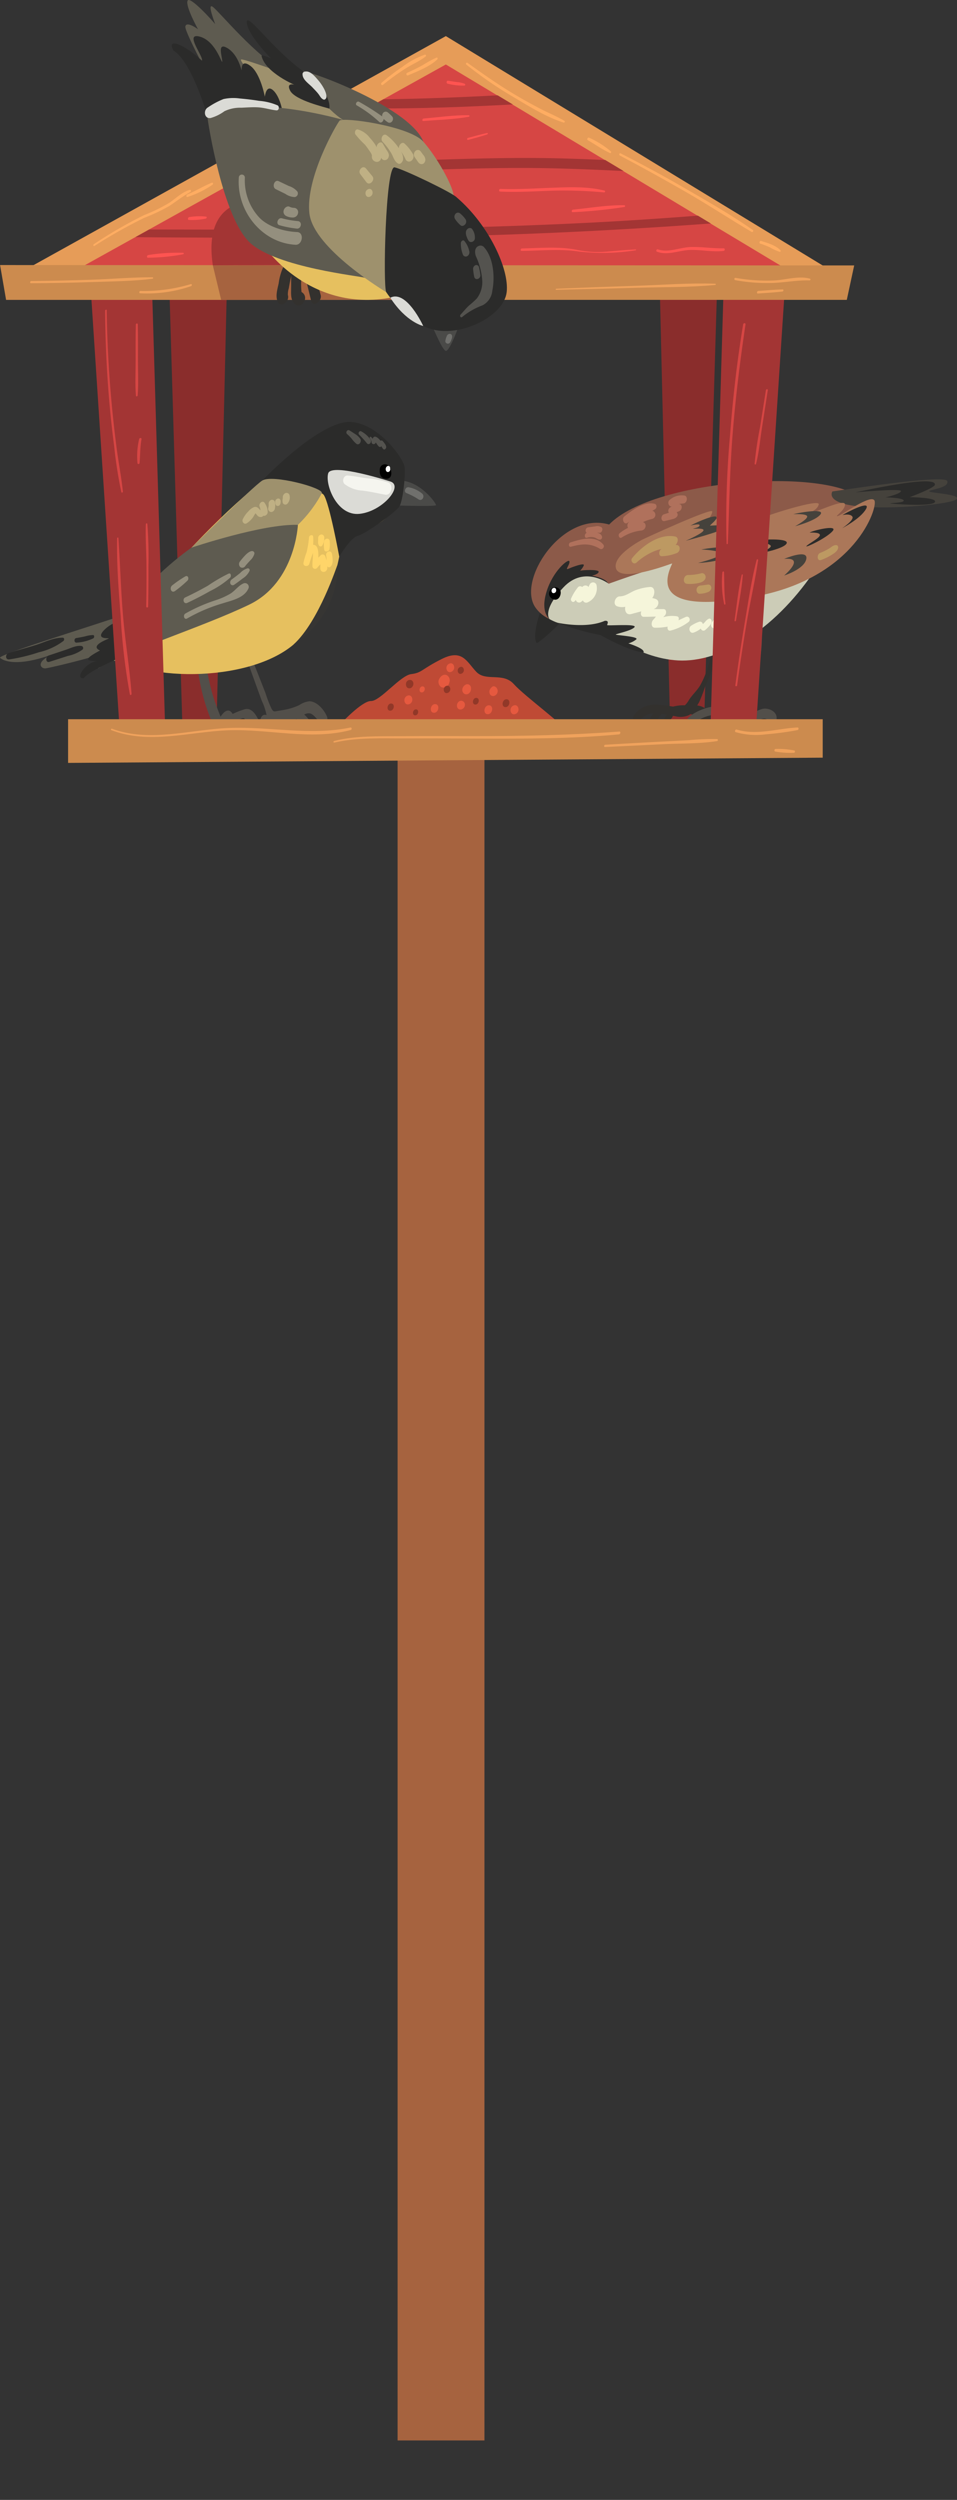 <svg data-name="Group 474" xmlns="http://www.w3.org/2000/svg" width="201.755" height="526.883" viewBox="0 0 201.755 526.883"><rect x="0" y="0" width="201.755" height="526.883" fill="#333333" stroke="none"/><defs><clipPath id="a"><path data-name="Rectangle 571" fill="none" d="M0 0h201.755v526.883H0z"/></clipPath></defs><path data-name="Rectangle 570" fill="#a6633f" d="M83.821 156.187h18.31v358.165h-18.31z"/><g data-name="Group 473"><g data-name="Group 472" clip-path="url(#a)"><path data-name="Path 830" d="M71.676 152.703s4.605-5 6.54-4.956 6.171-5.388 8.474-5.671 2.118-1.024 6.448-3.191 5.25.574 7.276 2.709 5.619.014 7.921 2.6 11.421 9.193 10.776 9.81-47.435-1.3-47.435-1.3" fill="#bf4a35"/><path data-name="Path 831" d="M94.248 142.333a.94.94 0 0 0-.719-.093 1.44 1.44 0 0 0-.744.563l-.09.123a1.337 1.337 0 0 0 .326 1.892 1.213 1.213 0 0 0 1.654-.8l.045-.147a1.26 1.26 0 0 0-.473-1.535" fill="#e6593f"/><path data-name="Path 832" d="M97.911 148.11a.77.77 0 0 0-.371-.339l-.077-.041a.78.78 0 0 0-.81.207 1.07 1.07 0 0 0-.322.779.85.85 0 0 0 .305.691.75.75 0 0 0 .817.035l.078-.038a1 1 0 0 0 .481-.874.86.86 0 0 0-.1-.419" fill="#e6593f"/><path data-name="Path 833" d="M99.295 144.938a.84.84 0 0 0-.412-.643.77.77 0 0 0-.745.018.6.6 0 0 0-.1.061 1.27 1.27 0 0 0-.568.9.97.97 0 0 0 .45.972.83.83 0 0 0 .916-.1 1.1 1.1 0 0 0 .337-.414 1.4 1.4 0 0 0 .128-.676 1 1 0 0 0-.008-.118" fill="#e6593f"/><path data-name="Path 834" d="M103.054 148.647c-1.035 0-1.326 1.883-.215 1.883 1.035 0 1.326-1.883.215-1.883" fill="#e6593f"/><path data-name="Path 835" d="M104.594 144.867a3 3 0 0 0-.183-.132.56.56 0 0 0-.714.073 4 4 0 0 0-.177.169 1.16 1.16 0 0 0-.317 1.086.78.78 0 0 0 .845.636 1.077 1.077 0 0 0 .546-1.832" fill="#e6593f"/><path data-name="Path 836" d="M86.201 146.556a1.01 1.01 0 0 0-.946.932c-.033.445.21.983.727.983a1.01 1.01 0 0 0 .946-.932c.033-.445-.21-.983-.727-.983" fill="#e6593f"/><path data-name="Path 837" d="M91.721 148.397c-1.006 0-1.289 1.83-.209 1.83 1.006 0 1.289-1.83.209-1.83" fill="#e6593f"/><path data-name="Path 838" d="M89.07 144.66c-.7 0-.9 1.276-.146 1.276.7 0 .9-1.276.146-1.276" fill="#e6593f"/><path data-name="Path 839" d="M95.041 139.795a.99.99 0 0 0-.925.911c-.032.435.205.961.711.961a.99.99 0 0 0 .925-.911c.032-.435-.205-.961-.711-.961" fill="#e6593f"/><path data-name="Path 840" d="M108.579 148.626a1.02 1.02 0 0 0-.951.937c-.033.447.211.989.731.989a1.02 1.02 0 0 0 .951-.937c.033-.447-.211-.989-.731-.989" fill="#e6593f"/><path data-name="Path 841" d="M82.447 148.272c-.836 0-1.071 1.522-.174 1.522.836 0 1.071-1.522.174-1.522" fill="#913828"/><path data-name="Path 842" d="M87.683 149.505c-.7 0-.891 1.266-.145 1.266.7 0 .891-1.266.145-1.266" fill="#913828"/><path data-name="Path 843" d="M87.096 143.77a.85.85 0 0 0-.241-.335.72.72 0 0 0-.59-.115 1 1 0 0 0-.089.016.86.86 0 0 0-.589.83 1.06 1.06 0 0 0 .1.537.7.7 0 0 0 .283.292.75.75 0 0 0 .942-.238 1.02 1.02 0 0 0 .184-.988" fill="#913828"/><path data-name="Path 844" d="M94.329 144.511a.83.83 0 0 0-.778.766c-.027.366.173.809.6.809a.83.83 0 0 0 .778-.766c.027-.366-.173-.808-.6-.808" fill="#913828"/><path data-name="Path 845" d="M97.229 140.54a.79.79 0 0 0-.736.725c-.026.346.163.765.566.765a.79.79 0 0 0 .736-.725c.025-.346-.163-.765-.566-.765" fill="#913828"/><path data-name="Path 846" d="M100.399 147.082c-.778 0-1 1.415-.162 1.415.778 0 1-1.415.162-1.415" fill="#913828"/><path data-name="Path 847" d="M106.771 147.375c-.912 0-1.169 1.66-.19 1.66.912 0 1.168-1.66.19-1.66" fill="#913828"/><path data-name="Path 848" d="m139.099 60.883 2.194 93.118 7.121-.683 2.754-92.434Z" fill="#8a2d2c"/><path data-name="Path 849" d="m47.802 61.767-2.194 93.118-7.121-.683-2.753-92.434Z" fill="#8a2d2c"/><path data-name="Path 850" d="M54.936 152.873c-.479-1.42-1.583-3.914-3.379-3.378a16.5 16.5 0 0 0-2.51.979 1.7 1.7 0 0 0-.467-.547c-.731-.524-1.512.249-2.084 1.125-.626-1.6-1.25-3.184-1.729-4.848-.586-2.036-.968-4.1-1.4-6.175-.263-1.276-1.839-.684-1.72.455a42.8 42.8 0 0 0 3.018 11.667q-.044.069-.087.141c-.98-.085-1.875-.737-2.935-.595a2.5 2.5 0 0 0-2.171 1.675c-.192.7.54 1.676 1.2.922a1.746 1.746 0 0 1 2.156-.56 10 10 0 0 0 1.045.272.7.7 0 1 0 1.363.323c.058-.155.123-.3.194-.45a5.7 5.7 0 0 0 .4 1.643c.379.671 1.309.179 1.485-.379a3 3 0 0 0-.149-1.867q.386-.2.768-.411c.038.252.071.492.112.692a6.2 6.2 0 0 0 .759 2.25c.7 1.06 1.93-.328 1.627-1.229-.276-.819-.572-1.61-.806-2.447l-.034-.123q.52-.248 1.061-.455c.728-.276.8-.293 1.231.377a17 17 0 0 1 1.043 2.095c.667 1.455 2.428.127 2-1.151" fill="#524f4a"/><path data-name="Path 851" d="M68.979 151.145c-.519-1.4-2.072-3.286-3.71-3.346a4.7 4.7 0 0 0-2.171.806 12.8 12.8 0 0 1-3.214 1.008c-.457.09-.919.149-1.377.234-.737.136-.883.2-1.286-.525a26 26 0 0 1-1.242-3.221q-1.346-3.461-2.721-6.911c-.28-.7-1.161-.059-.946.546q.981 2.764 1.984 5.519.452 1.252.914 2.5a12 12 0 0 1 .983 2.963.843.843 0 0 0-1.061.352 1.5 1.5 0 0 0-.172.336 1 1 0 0 0-.031.1 1.2 1.2 0 0 0-.114.689 1.5 1.5 0 0 0 .209.55.73.73 0 0 0 .5.313.82.82 0 0 0 .586-.1 1.13 1.13 0 0 0 .4-.427 1 1 0 0 0 .283-.1 1 1 0 0 0 .084.037 7.6 7.6 0 0 0 4.021-.413l.075-.016c.508-.158 1.044-.375 1.576-.5a8.6 8.6 0 0 0 1.913 2.328c.74.47 1.5-.454 1.224-1.182a5.8 5.8 0 0 0-1.553-2.08 1.78 1.78 0 0 1 1.324-.224c.834.311 1.532 1.456 2.166 2.067.747.719 1.609-.622 1.355-1.309" fill="#524f4a"/><path data-name="Path 852" d="M72.229 111.529s10.132 1.845 11.974-7.843-4.743-11.164-10.362-11.81-7.967.923-9.441 3.322c-15.75 8.3-40.435 37.645-40.988 42.627 6.54 6 30.948 6.274 39.79-3.229s9.026-23.067 9.026-23.067" fill="#e6c05f"/><path data-name="Path 853" d="M22.905 138.793a46.6 46.6 0 0 0 10.486 2.8 13.8 13.8 0 0 1 .336-10.274s-9.671 6.32-10.823 7.474" fill="#9e916d"/><path data-name="Path 854" d="M29.951 128.137c-.645.83-30.764 9.78-29.935 10.518s3.776 1.845 10.777-.646c-3.408 1.661-2.119 2.952-1.2 2.86s16.625-3.7 18.721-5.954 1.635-6.779 1.635-6.779" fill="#5e5b50"/><path data-name="Path 855" d="M83.777 106.54s8.025.237 8.14-.063-3.161-4.959-7.4-5.19a30.3 30.3 0 0 0-.741 5.253" fill="#4a4a48"/><path data-name="Path 856" d="M71.52 117.311s-2.055-11.226-3.253-12.979-13.541-2.472-13.541-2.472 11.791-12.568 18.7-12.937c6.079-.092 11.7 7.658 11.882 9.6s-.369 7.012-1.105 8.212-7.184 5.813-8.75 6.182-3.932 4.4-3.932 4.4" fill="#2b2b2a"/><path data-name="Path 857" d="M82.406 101.517s-12.526-4.06-13.217-1.753 1.8 9.042 6.609 8.535 9.234-5.767 6.609-6.782" fill="#dbdbd6"/><path data-name="Path 858" d="M80.114 98.646s-.449 1.959 1.036 2.231 1.623-1.3 1-2.381a1.088 1.088 0 0 0-2.038.151"/><path data-name="Path 859" d="M82.245 98.732a.7.7 0 0 0 0-.157.43.43 0 0 0-.266-.363.44.44 0 0 0-.435.111.766.766 0 0 0-.013 1.086.416.416 0 0 0 .511-.019.6.6 0 0 0 .232-.544 1 1 0 0 0-.025-.114" fill="#fff"/><path data-name="Path 860" d="M67.825 103.958s-4.531 9.6-14.847 12.276-12.606-.813-12.606-.813 12.786-12.75 14.906-14.134 13.144 1.576 12.546 2.671" fill="#9e916d"/><path data-name="Path 861" d="M62.804 110.62s-.522 12.073-10.194 16.778-28.185 10.611-31.869 13.471c.368-2.122 3.408-5.813 3.408-6.459s-1.692-1.063 1.382-3.137c4.237-8.581 14.842-15.852 14.842-15.852s15.023-5.062 22.431-4.8" fill="#5e5b50"/><path data-name="Path 862" d="M33.392 135.225s-14.412 5.574-15.725 7.72c-2 .173.345-3.322 2.832-3.633-1.9 0-3.419-.1.587-2.214-2.28-1 1.589-2.353 1.831-2.526s-2.763.311-1.14-1.592a7.37 7.37 0 0 1 3.8-2.18c0-.1-1.105-.346-.276-1.418a11.5 11.5 0 0 1 2.729-2.164s-1.036-.189.207-1.746a17 17 0 0 1 3.979-3.114s-2.484 9.719 1.177 12.867" fill="#2b2b2a"/><path data-name="Path 863" d="M32.652 128.206c-.112-1.811-.172-3.66-.234-5.471-.013-.371-.482-.265-.493.065-.124 3.674-2.3 8.033-.348 11.491.552.977 1.763.078 1.806-.842.083-1.775-.623-3.472-.732-5.244" fill="#dbdbd6"/><path data-name="Path 864" d="M71.115 119.161c-.019-.2-3.813 11.778-9.274 16.722 9.319-6.19 9.426-15.076 9.274-16.722" fill="#363533"/><path data-name="Path 865" d="M75.968 92.498a3.6 3.6 0 0 0-1.064-1c-.409-.264-.816-.534-1.232-.787-.464-.281-.883.443-.5.773a8 8 0 0 1 1 1.022 6.3 6.3 0 0 0 .95 1.02c.608.468 1.169-.516.844-1.028" fill="#54534f"/><path data-name="Path 866" d="M78.121 92.689a5.4 5.4 0 0 0-1.938-1.759c-.422-.253-.8.4-.453.7a20 20 0 0 1 1.625 1.8c.463.513 1.062-.237.766-.738" fill="#54534f"/><path data-name="Path 867" d="M81.113 93.508a5 5 0 0 0-.425-.543.34.34 0 0 0-.461-.07c-.475-.6-1.284-1.275-1.6-.549a.3.3 0 0 0-.022.126l-.048-.031c-.106-.1-.2-.221-.3-.329-.177-.2-.435.1-.3.289a2.6 2.6 0 0 1 .358.6.76.76 0 0 0 .1.44.458.458 0 0 0 .763-.078l.011-.021a1 1 0 0 0 .039-.087l.073.1a3.8 3.8 0 0 0 .566.753.363.363 0 0 0 .545-.061l.031.049a1.9 1.9 0 0 0 .362.564c.316.256.633-.174.618-.469a1.46 1.46 0 0 0-.312-.687" fill="#54534f"/><path data-name="Path 868" d="M69.967 116.722c-.16-.9-1.334-.478-1.208.32a7 7 0 0 1 .091 1.1c-.077-.3-.174-.594-.281-.906a.58.58 0 0 0-.972-.191q-.248.24-.484.49c.035-1.174-.035-2.541-.916-2.7a.7.7 0 0 0-.181-.009 14 14 0 0 0 .016-1.664c-.031-.6-.836-.407-.883.1a22 22 0 0 1-.5 3.111 14.3 14.3 0 0 0-.662 2.21c-.185.815.988.984 1.227.232a35 35 0 0 1 .567-1.743l.154-.431.039-.093c.026.947-.147 1.876-.1 2.824a.558.558 0 0 0 .965.347q.337-.409.7-.792-.002.384-.016.783c-.03 1.1 1.374 1.088 1.478.045q.019-.195.019-.381a1 1 0 0 0 .087.1.43.43 0 0 0 .495.021c.77-.573.519-1.947.371-2.782" fill="#ffd569"/><path data-name="Path 869" d="M67.801 112.64a.77.77 0 0 0-.725.714c0 .266-.008.531-.01.8a1.22 1.22 0 0 0 .2.858.413.413 0 0 0 .623.028 2.7 2.7 0 0 0 .466-1.643.643.643 0 0 0-.558-.754" fill="#ffd569"/><path data-name="Path 870" d="M69.512 114.046a.55.55 0 0 0-.6-.519.724.724 0 0 0-.6.659 6.2 6.2 0 0 0 .047 1.7c.145.577.987.367 1.1-.121a6.5 6.5 0 0 0 .049-1.719" fill="#ffd569"/><path data-name="Path 871" d="M55.779 105.978c-.448-.648-1.314.2-1.052.795a2.6 2.6 0 0 1 .195.785c-.387-.339-.647-.846-1.307-.7a3 3 0 0 0-1.238.907 5.8 5.8 0 0 0-1.2 1.682c-.23.513.29 1.173.827.849a5 5 0 0 0 1.228-1.125c.206-.248.4-.71.641-.982.149.137.262.351.4.48a.91.91 0 0 0 .88.281.54.54 0 0 0 .327-.238.813.813 0 0 0 .953-.777 3.4 3.4 0 0 0-.659-1.956" fill="#bfb084"/><path data-name="Path 872" d="M57.965 105.911a.62.62 0 0 0-.751-.565.87.87 0 0 0-.578.916s.007.131.01.151q0 .106-.012.211a4 4 0 0 1-.082.474.7.7 0 0 0 .61.825.865.865 0 0 0 .794-.782 3.4 3.4 0 0 0 .01-1.23" fill="#bfb084"/><path data-name="Path 873" d="M58.597 105.066a.72.72 0 0 0-.572.8.97.97 0 0 0 .14.581.516.516 0 0 0 .856-.088 1.17 1.17 0 0 0 .148-.627c.012-.344-.17-.71-.572-.663" fill="#bfb084"/><path data-name="Path 874" d="M61.064 104.51a.668.668 0 0 0-.815-.612.95.95 0 0 0-.626.993c0-.166 0 .048-.007.084s-.011.1-.018.148q-.025.129 0 .035.042-.168-.042.184v.25c0 .083.011.148.021.221a.581.581 0 0 0 1 .359 1.94 1.94 0 0 0 .49-1.664" fill="#bfb084"/><path data-name="Path 875" d="M89.048 104.076a6.14 6.14 0 0 0-2.875-1.371c-.7-.167-1.144 1-.441 1.232a14.5 14.5 0 0 1 2.542 1.337c.746.417 1.321-.649.774-1.2" fill="#70706d"/><path data-name="Path 876" d="M81.831 101.69a18 18 0 0 0-4.263-.869c-1.429-.154-2.844-.5-4.271-.6-.907-.065-1.26 1.27-.646 1.806a6.86 6.86 0 0 0 3.809 1.379c1.616.205 3.172.567 4.771.859 1.285.234 1.813-2.119.6-2.571" fill="#f5f5ef"/><path data-name="Path 877" d="M51.295 122.978c-1.036.463-1.72 1.5-2.673 2.11a15.4 15.4 0 0 1-3.241 1.442 35 35 0 0 0-6.3 2.779c-.562.332-.255 1.423.388 1.033a34.3 34.3 0 0 1 7.489-3.183c1.9-.611 4.492-1.113 5.4-3.094a.8.8 0 0 0-1.059-1.087" fill="#948f7e"/><path data-name="Path 878" d="M52.196 119.782a3.55 3.55 0 0 0-1.569.988c-.566.463-1.148.9-1.742 1.33a.78.78 0 0 0-.322.9.523.523 0 0 0 .764.274q.938-.651 1.838-1.354a3.85 3.85 0 0 0 1.436-1.586.386.386 0 0 0-.4-.552" fill="#948f7e"/><path data-name="Path 879" d="M53.219 116.147c-.486-.067-1.143.5-1.463.825a16 16 0 0 0-1.2 1.4.89.89 0 0 0 .123 1.167.743.743 0 0 0 1.047-.262c.323-.412.682-.783 1.031-1.171a3.04 3.04 0 0 0 .875-1.4.477.477 0 0 0-.412-.557" fill="#948f7e"/><path data-name="Path 880" d="M48.207 120.89a34 34 0 0 0-4.343 2.529c-1.57.9-3.18 1.729-4.819 2.5-.658.309-.325 1.5.431 1.146a67 67 0 0 0 4.821-2.493 18.6 18.6 0 0 0 4.231-2.827c.25-.259.194-1.055-.321-.854" fill="#948f7e"/><path data-name="Path 881" d="M39.074 121.476a24 24 0 0 0-2.731 1.87c-.746.538-.211 1.836.622 1.17a25 25 0 0 0 2.576-2.163c.353-.369.119-1.185-.467-.877" fill="#948f7e"/><path data-name="Path 882" d="M13.238 134.403c-1.868-.029-3.737.9-5.486 1.474-1.972.643-3.993 1.132-5.963 1.778-.7.231-.69 1.432.155 1.325a37 37 0 0 0 6.249-1.507 13.6 13.6 0 0 0 5.2-2.4c.205-.186.181-.668-.161-.674" fill="#2b2b2a"/><path data-name="Path 883" d="M17.191 136.15c-1.1-.164-2.262.449-3.294.793l-3.646 1.217c-.7.235-.652 1.6.157 1.336q1.951-.624 3.894-1.252a8.1 8.1 0 0 0 3.074-1.319.444.444 0 0 0-.185-.775" fill="#2b2b2a"/><path data-name="Path 884" d="M19.582 133.842a6.8 6.8 0 0 0-1.669.286q-.914.2-1.836.349c-.535.085-.492 1.056.113.963a9.4 9.4 0 0 0 3.473-.9c.248-.158.3-.684-.081-.7" fill="#2b2b2a"/><path data-name="Path 885" d="M150.787 133.751a34.3 34.3 0 0 1-1.784 7.537 18 18 0 0 1-1.45 3.255c-.648 1.054-1.579 1.878-2.269 2.917a4.6 4.6 0 0 1-.9 1.192 8.3 8.3 0 0 0-2.46.274l-.253-.03a27 27 0 0 0-3.357-.38 5.43 5.43 0 0 0-4.652 2.206c-.654.99.6 2.079 1.339 1.037a3.44 3.44 0 0 1 2.783-1.391 4.4 4.4 0 0 0-.816 1.234.83.83 0 0 0 .315 1.021.76.76 0 0 0 .973-.313c.29-.382.47-.855.758-1.25.154-.211.324-.4.48-.607.347.046.691.106 1.031.168a3.5 3.5 0 0 1-.372.688.544.544 0 0 0 .621.86c.456-.19.569-.495.859-.853a1 1 0 0 0 .219-.447c.177.032.353.063.519.088a4.48 4.48 0 0 0 2.908-.247 3 3 0 0 0 .235-.167 2.68 2.68 0 0 1 2.373 1.467c.448.824 1.662.046 1.663-.687 0-1.762-1.168-2.435-2.56-2.646.153-.258.3-.51.429-.741a33 33 0 0 0 1.26-3.305c.5-1.138 1.01-2.271 1.436-3.441a33 33 0 0 0 1.755-7.406c.1-.81-.985-.782-1.078-.033" fill="#33312e"/><path data-name="Path 886" d="M113.855 129.149c-.094.028-1.692 5.037-.725 6.334.265.356 5.6-4.552 5.457-4.979s-4.249-1.5-4.732-1.354" fill="#2b2b2a"/><path data-name="Path 887" d="M126.485 130.431s-9.395 3.327-13.54-2.3 5.526-20.483 15.474-17.578c4.053 2.721-1.934 19.882-1.934 19.882" fill="#8c5a49"/><path data-name="Path 888" d="M126.486 130.432s4.329 6.491 17.04 7.49 32.606-19.543 38.316-32.431c-5.71-6.983-43.843-4.858-53.422 5.059-5.895 8.072-1.934 19.882-1.934 19.882" fill="#8c5a49"/><path data-name="Path 889" d="M115.894 130.503s-2.025-1.318-.689-5.747 4.651-7.1 4.836-6.458-1.105 1.984-.184 1.568 3.362-1.292 3.224-.738-.967 1.292-.691 1.153 3.869-.323 3.822.231-1.52.83-1.381.83 3.362.6 3.408 1.892-12.344 7.269-12.344 7.269" fill="#2b2b2a"/><path data-name="Path 890" d="M115.892 130.503c-.188-.109-1.519-2.01 2.9-6.715s9.533-.761 9.533-.761 13.816-4.97 14.277-4.319-.829 4.534.368 5.868 18.857.447 28.541-3.953c-8.553 12.484-19.7 19.035-28.541 18.574s-16.487-7.012-16.487-7.012-6.634.605-10.594-1.681" fill="#ccccb7"/><path data-name="Path 891" d="M116.049 124.317a1.254 1.254 0 0 0 .391 1.907c1.269.677 1.952-.8 1.725-1.677a1.184 1.184 0 0 0-2.115-.23"/><path data-name="Path 892" d="M116.832 123.893a.6.6 0 0 0-.557.549c-.019.262.124.579.428.579a.6.6 0 0 0 .557-.549c.019-.262-.124-.579-.428-.579" fill="#fff"/><path data-name="Path 893" d="M175.486 103.581c.276 0 23.764-3.723 24.224-2.184s-4.237 1.815-3.776 2.184 6.724.591 5.71 1.634-13.632 2.242-20.724 1.5-5.434-3.137-5.434-3.137" fill="#45423c"/><path data-name="Path 894" d="M180.368 103.767c.138 0 17.27-3.921 16.718-1.568-.16.679-5.3 2.583-5.3 2.583s5.99.046 5.3 1.061-9.58.34-9.4.239 3.177-.1 2.809-.654-3.822-.6-3.822-.6 3.27-.738 3.27-1.338-9.579.277-9.579.277" fill="#2b2b2a"/><path data-name="Path 895" d="M135.378 113.754c.207-.138 14.783-6.851 14.783-5.951s-1.865 3.017-1.036 2.373 12.573-4.173 12.365-2.927-3.385 3.114-1.589 2.214 12.987-4.444 12.711-3.156-2.349 1.8-1.589 1.786 7.046-3.073 7.115-1.786-2.417 2.672-1.52 2.464 6.977-4.695 7.737-3.282-3.937 16.319-25.284 20.249-19-3.416-17.34-7.008c-3.246 1.182-11.267 3.832-11.9.946-.6-2.74 5.547-5.923 5.547-5.923" fill="#ab7759"/><path data-name="Path 896" d="M117.49 131.234s6 1.365 10.009-.387c1.013-.092.506.681.506.894s6.4-.341 5.757.444-4.139 1.43-3.934 1.568 4.994.415 4.3 1.015a4.5 4.5 0 0 1-1.658.83s3.687 1.146 3.179 1.934c-3.363-.412-9.057-3.687-9.057-3.687a51.4 51.4 0 0 1-9.1-2.611" fill="#2b2b2a"/><path data-name="Path 897" d="M145.552 110.778c1.888-1.015 5.25-2.353 5.48-1.8s-1.474 1.753-1.336 1.8 3.178-.323 3.04.415-8.29 2.814-8.151 2.768 3.73-1.615 3.73-2.214-2.671-.175-2.119-.341 1.29-.3 1.29-.72-1.934.092-1.934.092" fill="#45423c"/><path data-name="Path 898" d="M147.855 115.808c.138-.046 7.645-1.384 6.4.646s-7.092 2.2-7.092 2.2 4.744-1.182 4.836-1.92-4.145-.923-4.145-.923" fill="#45423c"/><path data-name="Path 899" d="M156.466 109.579c-.577.018 6.309-.876 5.48 0a27 27 0 0 1-4.421 2.676s3.316-2.814-1.059-2.676" fill="#2b2b2a"/><path data-name="Path 900" d="M159.506 113.962c.276-.231 6.724-.646 6.355.507s-5.573 2.168-5.48 2.03 2.118-.853 2.118-1.4-2.993-1.141-2.993-1.141" fill="#2b2b2a"/><path data-name="Path 901" d="M167.243 108.379c.46-.185 6.724-1.384 5.757 0s-5.388 2.537-5.388 2.537 2.634-1.412 2.561-2.067-2.929-.47-2.929-.47" fill="#45423c"/><path data-name="Path 902" d="M170.697 112.255c.368-.369 6.125-1.8 4.835-.323s-5.849 3.622-5.526 3.172 2.843-1.7 2.849-2.341-2.158-.508-2.158-.508" fill="#2b2b2a"/><path data-name="Path 903" d="M177.604 108.564c.368-.277 6.171-3.414 4.974-1.292s-5.25 4.161-5.158 4.134 2.809-1.855 2.257-2.556-2.073-.286-2.073-.286" fill="#2b2b2a"/><path data-name="Path 904" d="M165.309 117.794s5.079-2.168 4.681 0-4.681 3.506-4.681 3.506 4.651-3.921 0-3.506" fill="#45423c"/><path data-name="Path 905" d="M151.124 119.88c.323-.21 7.553-2.322 7.046-.413s-6.908 4.585-6.77 4.447 4.329-2.456 4.145-3.419-4.421-.615-4.421-.615" fill="#2b2b2a"/><path data-name="Path 906" d="M144.595 130.018c-.525.23-1.045.477-1.563.728.138-.331.117-.745-.276-.849a6.6 6.6 0 0 0-2.916.182q.162-.19.34-.379c.355-.377.39-1.329-.317-1.329h-2.055a2 2 0 0 1 .175-.085c.769-.305 1.254-1.677.242-2.045a4.4 4.4 0 0 0-.73-.195c.631-.725.719-2.466-.539-2.329a10.9 10.9 0 0 0-3.151.75c-1.052.446-1.961 1.209-3.146 1.227-1 .015-1.592 1.767-.493 2.113a3.17 3.17 0 0 0 1.658.078c-.169.837.207 1.809 1.248 1.534.708-.187 1.419-.385 2.134-.568-.213.454-.089 1.15.5 1.151.859 0 1.717-.023 2.575-.051-.189.24-.381.476-.588.7-.435.466-.487 1.651.393 1.647a13 13 0 0 0 2.673-.231c-.141.406.093.963.594.837a10.4 10.4 0 0 0 3.806-1.814c.545-.419.106-1.362-.567-1.067" fill="#f5f5da"/><path data-name="Path 907" d="M149.431 130.405a2.1 2.1 0 0 0-.776.661 8 8 0 0 1-.486.476 1 1 0 0 0-.036-.134.6.6 0 0 0-.7-.376 7.3 7.3 0 0 0-1.64.793c-.832.417-.418 1.912.551 1.465a5.2 5.2 0 0 0 1.412-.817.6.6 0 0 0 .1.227.572.572 0 0 0 .866.039 7 7 0 0 0 .7-.675 2.03 2.03 0 0 0 .607-1.049c.036-.313-.227-.752-.6-.61" fill="#f5f5da"/><path data-name="Path 908" d="M152.044 130.535a.55.55 0 0 0-.343-.468.78.78 0 0 0-.577.043 1.6 1.6 0 0 0-.4.317 7 7 0 0 0-.528.559.95.95 0 0 0-.148 1.18.68.68 0 0 0 1.03.047 8 8 0 0 0 .609-.679 1.25 1.25 0 0 0 .362-1" fill="#f5f5da"/><path data-name="Path 909" d="M138.075 106.201c-2.16-.64-4.88 1.379-6.457 2.653-.62.5-.073 1.879.7 1.325.107-.076.217-.145.325-.219q-.113.13-.21.254a1 1 0 0 0-.031 1.036 8.8 8.8 0 0 0-1.787 1.148c-.405.34-.059 1.251.471.886a9.46 9.46 0 0 1 4.15-1.472c.93-.105 1.251-1.5.3-1.761a9.2 9.2 0 0 1 2-.694.892.892 0 0 0 .192-1.622 2 2 0 0 0-.2-.079 4.5 4.5 0 0 0 .659-.411c.312-.237.3-.92-.115-1.044" fill="#b0715c"/><path data-name="Path 910" d="M144.34 104.454a3.78 3.78 0 0 0-3.161.907c-.558.423-.2 1.505.452 1.373q-.182.11-.351.222a.82.82 0 0 0-.366.879.7.7 0 0 0 .113.231c-.35.108-.7.226-1.043.328-.756.224-.717 1.639.166 1.419.615-.153 1.237-.288 1.846-.461.471-.133 1.093-.61.794-1.179a1 1 0 0 0-.152-.216 3.3 3.3 0 0 0 .677-.295c.52-.313.605-1.395-.165-1.429h-.133c.359-.057.729-.08 1.128-.137.7-.1.939-1.437.2-1.647" fill="#b0715c"/><path data-name="Path 911" d="M127.2 114.79c-1.683-2.063-4.8-1.156-6.927-.47-.473.153-.455 1.05.106.9 2.275-.6 4.042-.8 6.1.445.507.307 1.087-.425.719-.875" fill="#b0715c"/><path data-name="Path 912" d="M125.863 112.259c.164 0 .326.014.487.033.561.067.874-.876.425-1.187a1.72 1.72 0 0 0-1.3-.156q-.785.1-1.567.211a.68.68 0 0 0-.217 1.156l-.032.011c-.508.2-.5 1.21.118 1a2.5 2.5 0 0 1 1.537-.048c.452.136.781.528 1.264.441a.51.51 0 0 0 .348-.551c-.079-.524-.572-.774-1.061-.914" fill="#b0715c"/><path data-name="Path 913" d="M125.743 123.23a.777.777 0 0 0-1.412-.061 2.4 2.4 0 0 0-.245.555.832.832 0 0 0-1.332.007.65.65 0 0 0-1 .161 10.2 10.2 0 0 0-1.354 2.245c-.193.465.363 1.007.756.579q.124-.138.245-.279a.7.7 0 0 0 1.055.454 4 4 0 0 0 .434-.346.727.727 0 0 0 .911.443 3.22 3.22 0 0 0 1.939-3.756" fill="#f5f5da"/><path data-name="Path 914" d="M143.284 115.502a.683.683 0 0 0-.864-.624c.513-.527.76-1.636-.12-1.807-3.4-.661-7 2.072-9.012 4.529-.5.608.281 1.55.915.953a12.9 12.9 0 0 1 3.73-2.382 8.3 8.3 0 0 1 1.626-.481c-.7.154-.831 1.612.008 1.54a9.4 9.4 0 0 0 3.224-.715 1.04 1.04 0 0 0 .493-1.013" fill="#bd9962"/><path data-name="Path 915" d="M148.593 121.101a.71.71 0 0 0-.759-.273 11.2 11.2 0 0 1-2.75.362c-1.022-.042-1.313 1.794-.213 1.862a8.2 8.2 0 0 0 2.736-.255c.752-.216 1.508-.884.986-1.7" fill="#bd9962"/><path data-name="Path 916" d="M149.818 123.443a.61.61 0 0 0-.633-.227c-.492.066-.99.153-1.485.188a.93.93 0 0 0-.857.844c-.043.384.2.913.658.89a4.7 4.7 0 0 0 1.672-.321 1.13 1.13 0 0 0 .727-.623.77.77 0 0 0-.082-.75" fill="#bd9962"/><path data-name="Path 917" d="M176.409 114.91c-.628-.129-1.079.367-1.594.678a11.4 11.4 0 0 1-1.885.933c-.78.293-.709 1.834.176 1.5a12 12 0 0 0 2.128-1.016c.6-.377 1.347-.808 1.469-1.552.031-.188-.078-.5-.294-.544" fill="#bd9962"/><path data-name="Path 918" d="M161.241 149.348c-.87 0-1.558.58-2.406.693a16 16 0 0 1-1.822.071 5 5 0 0 0 .369-.688 44 44 0 0 0 2.419-8.363c.632-2.916 1.182-6.319.506-9.273a1.063 1.063 0 0 0-1.472-.795 1.1 1.1 0 0 0-.661 1.045 45 45 0 0 1-.634 8.442c-.3 1.5-.7 2.975-1.111 4.449q-.278 1.006-.566 2.009a5 5 0 0 1-.689 1.928c-.685.714-2.324.009-3.252-.022a9.6 9.6 0 0 0-3.183.432c-1.648.521-4.048 1.656-4.457 3.486a.555.555 0 0 0 .652.66c1.027-.3 1.76-1.359 2.716-1.869a8.2 8.2 0 0 1 3.02-.919c-.183.382-.3.814-.443 1.192l-.815 2.17a1.01 1.01 0 0 0 .258 1.1.5.5 0 0 0 .419.15 1.01 1.01 0 0 0 .9-.687q.488-1.384.973-2.77a3 3 0 0 0 .125-.4c.087.014.389-.021.484-.021.462 0 .924.033 1.385.015a1 1 0 0 0 .106-.016c-.027.072-.059.143-.083.216a3.12 3.12 0 0 0-.158 2.11c.285.668 1.069.432 1.3-.143a11.5 11.5 0 0 0 .27-1.461 4 4 0 0 1 .207-.585 9.2 9.2 0 0 0 3.973.406c.639-.125 1.2-.634 1.883-.409.526.173.833.667 1.387.8.461.113.767-.231.854-.653.295-1.425-1.18-2.308-2.452-2.3" fill="#524f4a"/><path data-name="Path 919" d="m19.173 61.566 5.977 91.137 9.681 1.3-2.753-92.435Z" fill="#a33534"/><path data-name="Path 920" d="m165.452 60.883-5.977 91.137-9.681 1.3 2.753-92.434Z" fill="#a33534"/><path data-name="Path 921" d="M14.354 151.585h159.09v8.1l-159.09 1.107Z" fill="#cc8b4e"/><path data-name="Path 922" d="M4.438 57.342 93.994 7.609l81.726 49.733Z" fill="#e69c58"/><path data-name="Path 923" d="M168.848 58.555 93.993 13.59 11.345 59.532Z" fill="#d64644"/><path data-name="Path 924" d="M56.849 36.195c9.692.328 19.389.063 29.077-.254 9.622-.315 19.248-.663 28.876-.5 5.554.092 11.1.34 16.652.6l-3.86-2.319a544 544 0 0 0-8.754-.323c-19.268-.53-38.507 1.129-57.773.874q-2.055-.027-4.11-.082L53.6 36.057q1.624.084 3.249.14" fill="#a33534"/><path data-name="Path 925" d="M147.128 45.453c-7.258.557-14.52 1.054-21.793 1.43-24.2 1.252-48.431 1.537-72.655 1.519q-10.155-.008-20.311-.031h-.917l-2.9 1.612c6.428.081 12.859.074 19.27.114 12.067.076 24.135.075 36.2-.094q32.971-.462 65.831-2.908Z" fill="#a33534"/><path data-name="Path 926" d="m108.103 22.011-3.194-1.919c-8.023.433-16.05.734-24.087.83l-3.414 1.9c5.4.077 10.792-.012 16.185-.178 4.84-.15 9.676-.371 14.51-.63" fill="#a33534"/><path data-name="Path 927" d="m.017 55.863 1.266 7.34H178.52l1.56-7.258Z" fill="#cc8b4e"/><path data-name="Path 928" d="M58.597 42.79s-16.378-4.51-13.724 13.154c-.092-.061 31.593-.082 31.593-.082Z" fill="#a33534"/><path data-name="Path 929" d="m44.872 55.944 1.75 7.258h43.04l.386-7.34Z" fill="#a6633f"/><path data-name="Path 930" d="M67.609 62.191a50 50 0 0 0-1.912-5.8c.645-.811.608-2.507-.883-2.234-.606.111-1.174.212-1.725.352-.372-.431-1.089-.142-1.334.457a7 7 0 0 0-.663.338l-.027.019a1 1 0 0 0-1.091.423 12 12 0 0 0-1.221 3.955c-.243 1.18-.7 2.566-.266 3.737.6 1.642 2.669.141 2.2-1.267a4 4 0 0 1 .2-1.411q.142-.867.313-1.728c.063-.316.133-.63.2-.944-.027.942-.013 1.888-.025 2.8-.016 1.216-.121 2.485.934 3.306a1.166 1.166 0 0 0 1.652-.413l.168-.26a1.406 1.406 0 0 0-.557-1.966 16.5 16.5 0 0 1-.057-2.824c-.027-.751-.023-1.518-.063-2.278a3 3 0 0 1 .341.033c.727 2.27 1.209 4.561 1.793 6.867.391 1.547 2.346.144 2.027-1.168" fill="#33312e"/><path data-name="Path 931" d="M55.557 51.74s10.256 15.362 28.961 10.519c10.967-5.951-8.651-19.653-28.961-10.519" fill="#e6c05f"/><path data-name="Path 932" d="M59.702 14.794c-5.526-2.637-13.448-12.325-14.829-13.34s.645 3.875.461 3.6-5.342-6.09-5.8-4.89 2.211 6 2.211 6-2.487-1.845-2.671-.554 7.456 15.11 8.377 17.29 12.25-8.1 12.25-8.1" fill="#5e5b50"/><path data-name="Path 933" d="M68.636 18.8c-.276-.277-17.079-6.485-17.777-6.274s4.279 5.276 4.279 5.276-7.135-2.877-6.674-1.216 5.8 9.411 9.026 10.518 18.513-.923 18.237-1.107-7.092-7.2-7.092-7.2" fill="#9e916d"/><path data-name="Path 934" d="M43.683 24.337s-3.185-11.28-7.123-13.7c-1.52-2.768 2.211-1.384 6.01 2.145.415-.83-3.868-6.02-.415-5.052s4.7 6.159 4.7 5.19-1.174-4.152 1.105-2.768 2.9 4.582 2.97 4.644-.276-2.5 1.865-.907 3.039 6.5 3.039 6.5.276-2.837 1.865-1.246 2 5.19 2 5.19-9.172-2.837-16.019 0" fill="#2b2b2a"/><path data-name="Path 935" d="M76.896 58.556c-.464-.336-18.624-2.11-24.265-7.461s-8.757-24.912-8.949-26.757 11.741-3.681 28.661.927c-3.247-1.85-8.835-9.047-9.541-10.339s23.418 7.2 26.461 14.947-12.368 28.683-12.368 28.683" fill="#5e5b50"/><path data-name="Path 936" d="M81.425 61.567s-15.367-9.134-16.2-16.608 5.665-18.684 6.355-19.514 14.775 1.107 17.681 4.429 6.1 9.086 6.368 11.255-14.208 20.438-14.208 20.438" fill="#9e916d"/><path data-name="Path 937" d="M90.857 68.209c.276.346 2.336 5.605 3.137 5.744s3.011-5.744 3.011-6.366-6.148.623-6.148.623" fill="#4a4a48"/><path data-name="Path 938" d="M81.424 61.566s4.442 6.92 10.495 8.027 14.343-3.183 14.9-8.027-3.73-14.117-10.5-19.93c-.829-.969-11.19-5.951-13.125-6.366s-2.476 25.3-1.765 26.3" fill="#2b2b2a"/><path data-name="Path 939" d="M69.427 22.901c-.814-.291-7.238-1.744-8.274-3.82s1.589-1.038 1.382-1.038-6.563-2.7-7.392-6.228c-.069-.484 2.211.623 2 .484s-4.974-5.052-5.112-7.543 5.314 5.53 11.776 10.169 5.617 7.975 5.617 7.975" fill="#2b2b2a"/><path data-name="Path 940" d="M89.225 68.704s-3.527-7.722-6.946-5.954c3.4 5.228 6.946 5.954 6.946 5.954" fill="#dbdbd6"/><path data-name="Path 941" d="M58.508 22.201a12.4 12.4 0 0 0-3.885-.948 54 54 0 0 0-4.014-.491 9.8 9.8 0 0 0-3.482.114 16.5 16.5 0 0 0-3.275 1.749c-1.041.581-.806 2.45.541 2.251a9.1 9.1 0 0 0 2.923-1.436 7.7 7.7 0 0 1 3.567-.737c1.154-.052 2.34-.141 3.5-.081 1.319.068 2.576.5 3.879.641.577.063.694-.824.248-1.062" fill="#dbdbd6"/><path data-name="Path 942" d="M67.051 16.865c-.718-.818-1.822-2.226-3.034-1.68a.5.5 0 0 0-.234.48c0 1.153 1.379 2 2.093 2.761.422.452.863.881 1.243 1.371.357.46.528.929 1.065 1.18.3.139.6-.215.628-.48.1-1.135-1.044-2.813-1.762-3.633" fill="#dbdbd6"/><path data-name="Path 943" d="M102.084 52.151a.97.97 0 0 0-1.017-.365c-1.016.282-1.048 1.391-.724 2.242a14.4 14.4 0 0 1 1.3 4.784 5.7 5.7 0 0 1-1.131 4.109 20 20 0 0 1-1.65 1.487c-.629.587-1.165 1.266-1.755 1.892-.262.278.014.786.354.492a14.7 14.7 0 0 1 4.26-2.438 3.85 3.85 0 0 0 2.067-3.079c.578-2.806.274-6.875-1.7-9.124" fill="#54534f"/><path data-name="Path 944" d="M99.464 48.189a.675.675 0 0 0-.767-.033 1 1 0 0 0-.474.748 2.2 2.2 0 0 0 .188 1.053 3 3 0 0 0 .4.809c.42.552 1.3.105 1.3-.538a2.95 2.95 0 0 0-.648-2.04" fill="#54534f"/><path data-name="Path 945" d="M98.133 46.202a5.8 5.8 0 0 0-1.2-1.272.68.68 0 0 0-.925.168.91.91 0 0 0-.076 1.052 6.1 6.1 0 0 0 1.16 1.325c.282.28.758.077.965-.175a.916.916 0 0 0 .08-1.1" fill="#54534f"/><path data-name="Path 946" d="M101.266 57.932a13 13 0 0 0-.314-1.7.55.55 0 0 0-.742-.327.82.82 0 0 0-.465.828 12 12 0 0 0 .219 1.542c.172.968 1.424.516 1.3-.344" fill="#54534f"/><path data-name="Path 947" d="M98.915 52.879a4.95 4.95 0 0 0-1.046-2.127c-.307-.266-.66.117-.71.409a6.2 6.2 0 0 0 .428 2.483.64.64 0 0 0 .934.336.94.94 0 0 0 .394-1.1" fill="#54534f"/><path data-name="Path 948" d="M81.464 31.555c-.263-.413-.5-.841-.75-1.263-.43-.736-1.412.1-1.294.781-.129-.246-.247-.49-.359-.656a12 12 0 0 0-1.123-1.406 4.84 4.84 0 0 0-2.522-1.734c-.529-.092-.7.682-.5 1.027a18 18 0 0 0 1.991 2.155 12 12 0 0 1 .785 1.052c.194.292.766.985.716 1.366a1.07 1.07 0 0 0 .62 1.147l.206.073a.89.89 0 0 0 1.068-.616l.073-.234a.76.76 0 0 0 .673.506h.089a.855.855 0 0 0 .759-.58c.271-.637-.1-1.1-.43-1.615" fill="#bfb084"/><path data-name="Path 949" d="M87.12 32.588a9.3 9.3 0 0 0-1.817-2.313c-.544-.539-1.318.358-1.181 1q-.176-.253-.335-.473a10.9 10.9 0 0 0-2.248-2.277c-.786-.6-1.458.754-.877 1.358a13.7 13.7 0 0 1 1.808 2.384c.469.769.643 1.753 1.457 2.2.518.284.972-.407 1.048-.8a2.83 2.83 0 0 0-.524-1.881 9.7 9.7 0 0 1 1.036 1.749.8.8 0 0 0 1.148.412 1.14 1.14 0 0 0 .484-1.353" fill="#bfb084"/><path data-name="Path 950" d="m89.198 32.608-.528-.723a.726.726 0 0 0-1.1-.05 1.016 1.016 0 0 0-.158 1.263l.512.739c.2.282.4.643.755.73.625.154 1.008-.409 1-.975a1.8 1.8 0 0 0-.477-.984" fill="#bfb084"/><path data-name="Path 951" d="m78.516 37.153-1.351-1.637c-.68-.825-1.785.415-1.216 1.17l1.284 1.7c.677.9 1.919-.462 1.282-1.234" fill="#bfb084"/><path data-name="Path 952" d="M77.899 39.812a.906.906 0 0 0-.846.834c-.029.4.188.879.651.879a.906.906 0 0 0 .846-.834c.029-.4-.188-.879-.651-.879" fill="#bfb084"/><path data-name="Path 953" d="M62.618 48.907c-2.7-.11-6.152-1.1-8.033-3.141a11.48 11.48 0 0 1-2.965-8.256.64.64 0 1 0-1.274-.039c-.477 6.99 4.842 13.736 11.965 14.117 1.474.079 1.89-2.617.307-2.681" fill="#948f7e"/><path data-name="Path 954" d="M63.423 47.211a.67.67 0 0 0-.6-.609 19.6 19.6 0 0 1-3.406-.593c-.827-.221-1.35 1.218-.521 1.455a21.7 21.7 0 0 0 3.745.723.73.73 0 0 0 .639-.368.93.93 0 0 0 .144-.608" fill="#948f7e"/><path data-name="Path 955" d="M62.072 43.813c-.094-.01-.189-.014-.283-.023-.06 0-.12-.012-.18-.021h-.008a3 3 0 0 1-.58-.206c-.475-.222-1.041.243-1.179.679a1 1 0 0 0 .479 1.275 3 3 0 0 0 1.519.323 1.09 1.09 0 0 0 1-.985.89.89 0 0 0-.769-1.04" fill="#948f7e"/><path data-name="Path 956" d="M62.676 40.352a3.9 3.9 0 0 0-1.79-1.151l-2.135-1.016c-.9-.428-1.5 1.251-.6 1.69l1.993.978a3.77 3.77 0 0 0 1.957.687.78.78 0 0 0 .58-1.188" fill="#948f7e"/><path data-name="Path 957" d="M82.713 24.59a8 8 0 0 0-1.011-.942.7.7 0 0 0-1 .25 1 1 0 0 0-.137.635 51 51 0 0 0-4.862-3.074c-.457-.251-.915.508-.488.755a26 26 0 0 1 4.737 3.481c.4.37.909-.155.926-.632a6.3 6.3 0 0 0 .877.7.653.653 0 0 0 .887-.161.84.84 0 0 0 .073-1.009" fill="#948f7e"/><path data-name="Path 958" d="M94.973 70.384a.655.655 0 0 0-.775.447 4 4 0 0 0-.3.942.539.539 0 0 0 1.008.362 4 4 0 0 0 .378-.912c.084-.3.037-.733-.316-.839" fill="#70706d"/><path data-name="Path 959" d="M32.173 58.443c-4.253-.029-8.534.369-12.786.51q-6.4.213-12.81.279c-.252 0-.324.461-.053.46q6.541-.031 13.078-.249c4.17-.145 8.427-.17 12.57-.692.147-.019.165-.305 0-.307" fill="#f0a25c"/><path data-name="Path 960" d="M40.234 59.878a34.3 34.3 0 0 1-10.628 1.443c-.271-.01-.348.483-.056.494a28.4 28.4 0 0 0 10.734-1.51c.217-.079.217-.5-.05-.427" fill="#f0a25c"/><path data-name="Path 961" d="M150.806 59.8c-5.558-.2-11.2.26-16.758.437q-8.39.267-16.778.611c-.13.005-.168.242-.027.238q8.379-.186 16.757-.429c5.568-.168 11.232-.068 16.777-.6.134-.013.186-.25.029-.255" fill="#f0a25c"/><path data-name="Path 962" d="M170.769 58.74c-2.339-.675-5.119.249-7.492.365a37 37 0 0 1-8.224-.548c-.261-.046-.337.434-.056.485a37 37 0 0 0 7.955.593c2.6-.1 5.129-.613 7.733-.534.174.005.271-.308.085-.362" fill="#f0a25c"/><path data-name="Path 963" d="M165.002 60.998c-1.72.044-3.437.2-5.153.321-.3.021-.38.568-.062.545 1.722-.124 3.449-.215 5.163-.414.234-.027.326-.458.052-.451" fill="#f0a25c"/><path data-name="Path 964" d="M156.67 68.376c-1.285 7.71-2.165 15.484-2.755 23.277a198 198 0 0 0-.739 22.921c.007.181.265.129.271-.032.3-7.725.4-15.432 1.015-23.145s1.568-15.366 2.706-23.006c.056-.374-.441-.356-.5-.015" fill="#d64644"/><path data-name="Path 965" d="m161.468 82.24-1.227 7.747a78 78 0 0 0-1.154 7.75.15.15 0 0 0 .294.056c.632-2.439.857-5.035 1.242-7.525l1.242-8.016c.046-.3-.354-.286-.4-.012" fill="#d64644"/><path data-name="Path 966" d="M159.519 117.999c-1.1 4.226-1.729 8.628-2.458 12.931q-1.14 6.731-2.036 13.5c-.038.284.344.274.379.012q.9-6.63 2.013-13.228c.741-4.39 1.761-8.753 2.41-13.154a.157.157 0 0 0-.309-.058" fill="#d64644"/><path data-name="Path 967" d="M156.355 121.174c-.726 3.136-1.03 6.412-1.5 9.6-.035.234.279.224.312.01.5-3.176 1.191-6.391 1.431-9.6.014-.185-.2-.163-.238-.007" fill="#d64644"/><path data-name="Path 968" d="M152.637 120.583c-.011-.241-.317-.151-.346.041a21.6 21.6 0 0 0 .376 6.686c.036.21.309.112.282-.074-.314-2.23-.212-4.417-.313-6.652" fill="#d64644"/><path data-name="Path 969" d="M24.563 94.229q-.629-4.825-1.066-9.672-.873-9.551-.994-19.152c0-.262-.347-.133-.346.091q.066 9.605.889 19.179.412 4.713 1.025 9.406a94 94 0 0 0 1.5 9.607c.058.245.358.135.335-.088-.327-3.133-.942-6.246-1.349-9.371" fill="#d64644"/><path data-name="Path 970" d="M29.088 76.09c0-2.579.024-5.161-.04-7.74-.007-.274-.407-.2-.413.048-.064 2.582-.038 5.167-.04 7.749 0 2.4-.142 4.861.066 7.252.021.244.343.168.361-.042.2-2.4.068-4.86.066-7.268" fill="#d64644"/><path data-name="Path 971" d="M29.329 92.571a15.3 15.3 0 0 0-.343 5.048c.044.292.42.213.442-.052.141-1.674.113-3.316.4-4.981.066-.376-.437-.355-.5-.015" fill="#d64644"/><path data-name="Path 972" d="M25.942 129.835c-.462-5.473-.609-10.955-.978-16.432-.012-.18-.268-.131-.271.032-.107 5.41.3 10.871.737 16.26a131 131 0 0 0 1.946 16.63c.057.269.379.143.361-.1-.416-5.473-1.332-10.919-1.795-16.4" fill="#d64644"/><path data-name="Path 973" d="M31.065 110.435c-.023-.212-.312-.154-.32.037-.11 2.718.1 5.469.125 8.19q.043 4.578-.044 9.156a.203.203 0 1 0 .405.012q.08-4.231.059-8.464a89 89 0 0 0-.225-8.931" fill="#d64644"/><path data-name="Path 974" d="M73.879 153.334c-8.6 1.773-17.079-.267-25.732.1-8.152.345-16.593 3.092-24.56.15-.169-.062-.278.241-.109.305 7.978 3.06 16.427.335 24.614.027 8.548-.322 17.422 2.177 25.848-.058.282-.075.266-.589-.061-.522" fill="#f0a25c"/><path data-name="Path 975" d="M130.56 154.182c-10.208.759-20.416.965-30.649.96-5.117 0-10.233-.027-15.349.019-4.693.043-9.551-.157-14.133 1.016-.182.047-.169.384.039.335 4.9-1.153 10.139-.866 15.136-.886 4.932-.02 9.864.019 14.8.036 10.026.033 20.1.069 30.092-.884.32-.031.418-.622.068-.6" fill="#f0a25c"/><path data-name="Path 976" d="M151.18 155.76a56 56 0 0 0-6.025.247l-5.759.3q-5.9.309-11.8.655c-.262.015-.338.494-.055.481q6.031-.282 12.061-.584c3.811-.2 7.806-.072 11.575-.668.209-.033.232-.42 0-.433" fill="#f0a25c"/><path data-name="Path 977" d="M168.148 153.323c-4.282.206-8.594 1.717-12.841.437-.311-.094-.507.452-.2.55a15.6 15.6 0 0 0 6.33.46 62 62 0 0 0 6.708-.9c.248-.053.3-.556 0-.542" fill="#f0a25c"/><path data-name="Path 978" d="M167.459 158.174a17.3 17.3 0 0 0-3.928-.327c-.3-.019-.389.524-.063.553a17.8 17.8 0 0 0 3.935.258c.21-.03.273-.417.057-.485" fill="#f0a25c"/><path data-name="Path 979" d="M127.465 40.179c-3.443-.876-7.17-.747-10.692-.621-3.76.134-7.517.391-11.281.259-.306-.011-.393.542-.064.557 3.673.17 7.335-.057 11-.187a91 91 0 0 1 10.944.367c.182.015.278-.326.088-.375" fill="#ff5451"/><path data-name="Path 980" d="M131.649 43.261c-3.583-.078-7.285.584-10.851.921-.29.027-.373.565-.061.536a98 98 0 0 0 10.912-1.1c.167-.035.2-.353 0-.357" fill="#ff5451"/><path data-name="Path 981" d="M98.857 24.285c-3.174-.047-6.4.429-9.562.7-.284.024-.365.549-.06.523 3.191-.263 6.469-.334 9.622-.9.149-.027.172-.312 0-.315" fill="#ff5451"/><path data-name="Path 982" d="M102.694 28.03c-1.367.3-2.71.676-4.06 1.045-.227.062-.207.488.049.418 1.356-.37 2.711-.729 4.046-1.169.153-.051.152-.335-.034-.294" fill="#ff5451"/><path data-name="Path 983" d="M97.985 17.667a5.4 5.4 0 0 0-1.647-.366l-1.887-.283c-.334-.05-.431.564-.071.617a12.5 12.5 0 0 0 3.562.4.2.2 0 0 0 .043-.366" fill="#ff5451"/><path data-name="Path 984" d="M38.616 53.278a39.5 39.5 0 0 0-7.351.472c-.3.032-.4.58-.064.562a41 41 0 0 0 7.415-.723c.146-.036.17-.3 0-.311" fill="#ff5451"/><path data-name="Path 985" d="M43.459 45.659a13.2 13.2 0 0 0-3.537.09c-.331.02-.428.626-.07.609a14 14 0 0 0 3.558-.291c.146-.049.256-.359.048-.407" fill="#ff5451"/><path data-name="Path 986" d="M134.03 52.57c-1.976.089-3.957.284-5.928.444a22 22 0 0 1-6.474-.354c-3.763-.754-7.8-.38-11.611-.291-.277.006-.358.508-.058.506 3.988-.023 8.138-.473 12.092.144a44.6 44.6 0 0 0 11.958-.267c.1-.011.131-.188.021-.183" fill="#ff5451"/><path data-name="Path 987" d="M152.582 52.34c-2.328.047-4.636-.347-6.958-.278s-4.671 1.275-6.944.49c-.278-.1-.454.394-.178.5 2.268.84 4.5-.249 6.795-.363 2.433-.121 4.859.5 7.286.187.255-.033.289-.539 0-.533" fill="#ff5451"/><path data-name="Path 988" d="M119.003 25.485c-1.577-.945-3.307-1.646-4.942-2.487q-2.848-1.465-5.6-3.106c-3.432-2.039-6.673-4.335-9.918-6.652-.21-.15-.421.216-.237.367a82 82 0 0 0 10.049 6.909c3.274 1.955 6.826 4.173 10.474 5.323.182.057.344-.251.174-.353" fill="#ffad62"/><path data-name="Path 989" d="M128.78 31.904a19.2 19.2 0 0 0-4.606-2.89c-.263-.132-.509.388-.261.529 1.554.883 3.068 1.976 4.693 2.713.2.089.3-.233.174-.353" fill="#ffad62"/><path data-name="Path 990" d="M158.714 48.474c-4.456-3.112-9.233-5.844-13.933-8.568q-6.874-3.985-13.957-7.587c-.235-.119-.392.325-.16.448q7.2 3.808 14.266 7.88c4.569 2.646 8.982 5.542 13.523 8.23.239.142.478-.25.26-.4" fill="#ffad62"/><path data-name="Path 991" d="M164.554 52.776c-.96-1.067-2.755-1.566-4.087-1.989-.31-.1-.506.447-.2.55a20 20 0 0 1 2.078.811 11 11 0 0 0 2.014.928c.149.034.307-.171.192-.3" fill="#ffad62"/><path data-name="Path 992" d="M40.03 40.017c-1.594.443-2.844 1.686-4.165 2.62a33.6 33.6 0 0 1-5.428 2.674 93 93 0 0 0-10.66 6.165c-.186.119-.088.489.133.353a106 106 0 0 1 10.487-5.915 39 39 0 0 0 5.3-2.5c1.5-1 2.863-2.075 4.443-2.952.192-.107.161-.516-.106-.442" fill="#ffad62"/><path data-name="Path 993" d="M44.68 38.503c-1.775.708-3.423 1.748-5.2 2.485-.263.11-.252.646.062.526a20.5 20.5 0 0 0 5.289-2.6c.151-.117.074-.5-.154-.411" fill="#ffad62"/><path data-name="Path 994" d="M89.598 11.521a17 17 0 0 0-4.784 2.585 42 42 0 0 0-4.361 3.34c-.254.22.011.661.3.422a50 50 0 0 1 4.705-3.406c1.39-.888 2.983-1.55 4.279-2.564.149-.117.071-.432-.142-.378" fill="#ffad62"/><path data-name="Path 995" d="M92.035 12.137a23.5 23.5 0 0 0-2.889 1.578 47 47 0 0 1-3.306 1.63c-.312.14-.156.693.2.537 2.031-.881 4.508-1.817 6.142-3.349.128-.12.084-.483-.149-.4" fill="#ffad62"/></g></g></svg>